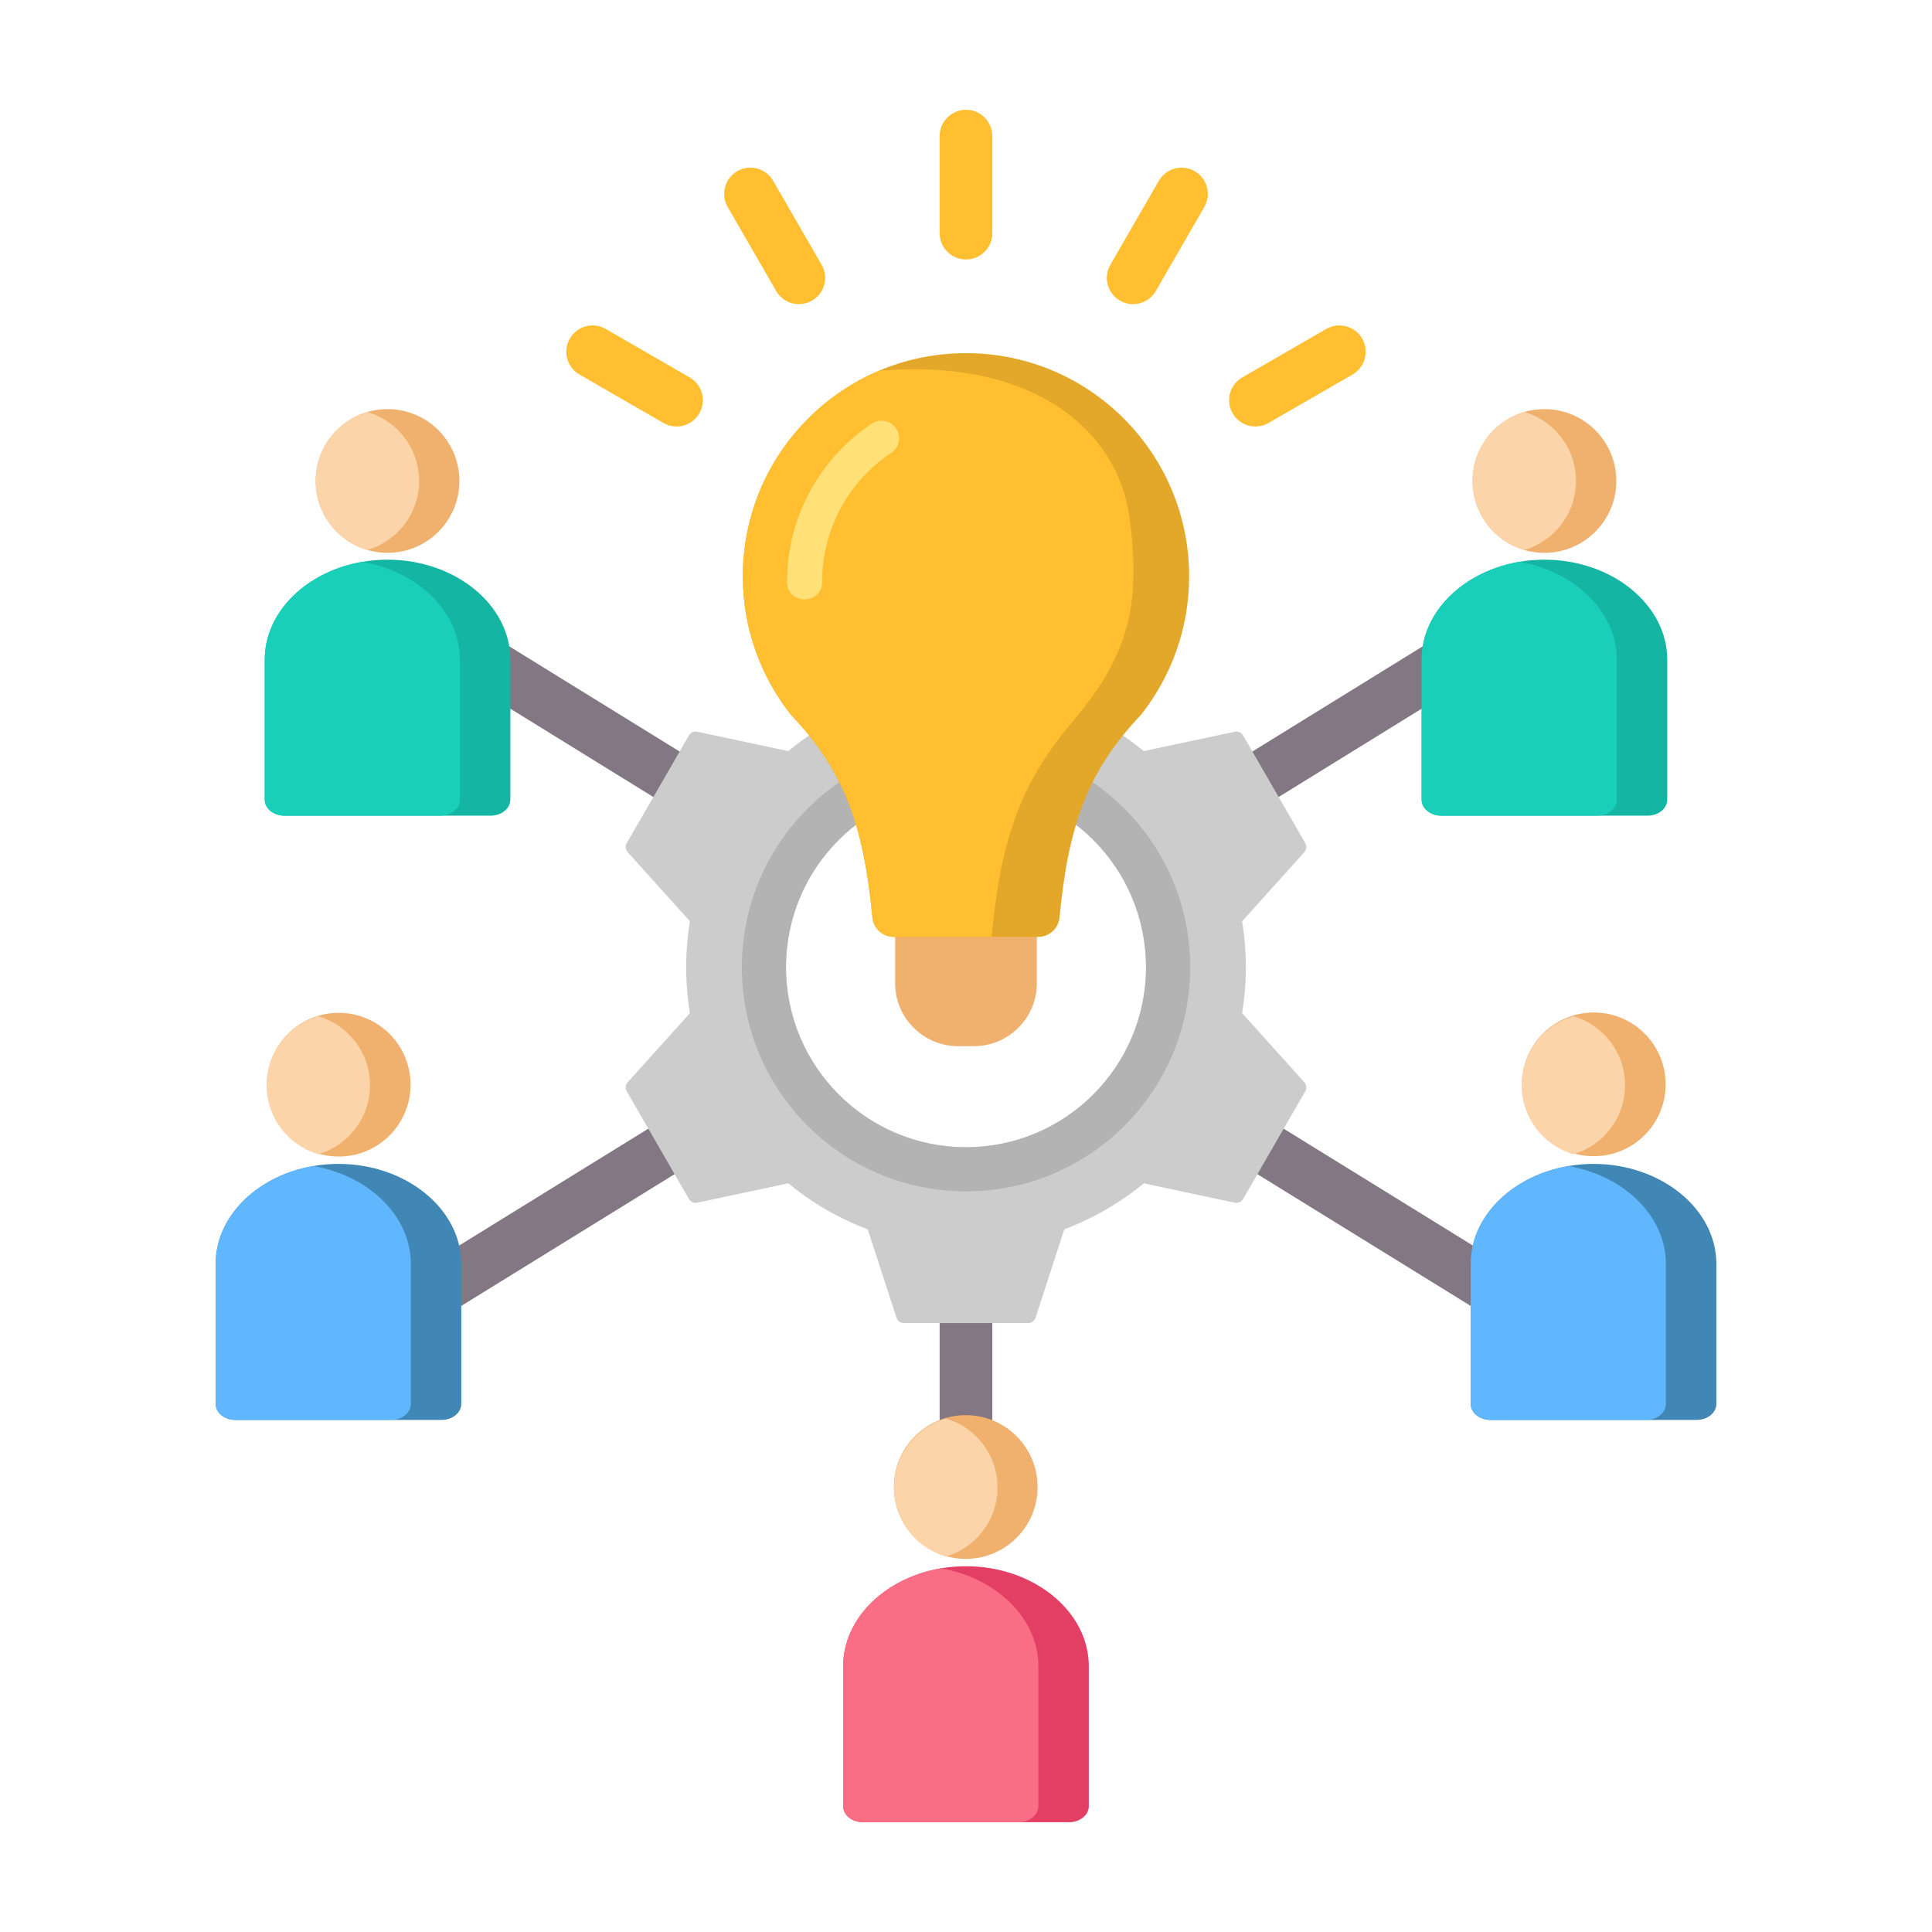 <svg width="62" height="62" viewBox="0 0 62 62" fill="none" xmlns="http://www.w3.org/2000/svg">
<path fill-rule="evenodd" clip-rule="evenodd" d="M33.2 29.345C33.248 29.517 33.274 29.699 33.274 29.886V31.556C33.274 32.665 32.367 33.572 31.258 33.572H30.742C29.633 33.572 28.726 32.665 28.726 31.556V29.887C28.726 29.699 28.752 29.517 28.8 29.345L33.2 29.345Z" fill="#F0B16E"/>
<path fill-rule="evenodd" clip-rule="evenodd" d="M37.923 25.518L47.744 19.452L48.629 20.886L38.808 26.951L37.923 25.518ZM23.192 26.951L13.371 20.886L14.256 19.452L24.077 25.518L23.192 26.951ZM23.643 36.448L13.823 42.514L12.938 41.08L22.758 35.014L23.643 36.448ZM31.845 40.993V49.081H30.154V40.993H31.845ZM39.241 35.014L49.062 41.08L48.177 42.514L38.356 36.448L39.241 35.014Z" fill="#847784"/>
<path fill-rule="evenodd" clip-rule="evenodd" d="M34.154 22.628C35.088 22.978 35.948 23.48 36.704 24.103L39.623 23.483C39.732 23.46 39.839 23.507 39.894 23.604L41.886 27.054C41.942 27.15 41.93 27.267 41.855 27.35L39.86 29.565C40.021 30.541 40.021 31.536 39.86 32.512L41.855 34.728C41.929 34.811 41.942 34.927 41.886 35.024L39.894 38.474C39.838 38.57 39.731 38.618 39.623 38.595L36.705 37.975C35.949 38.598 35.088 39.1 34.154 39.45L33.233 42.284C33.198 42.39 33.104 42.459 32.992 42.459H29.009C28.897 42.459 28.802 42.39 28.768 42.284L27.847 39.45C26.913 39.099 26.053 38.597 25.296 37.974L22.378 38.595C22.269 38.618 22.162 38.57 22.107 38.474L20.115 35.024C20.059 34.927 20.071 34.811 20.146 34.728L22.141 32.512C21.98 31.537 21.98 30.54 22.141 29.565L20.146 27.35C20.071 27.267 20.059 27.15 20.115 27.054L22.107 23.604C22.162 23.507 22.269 23.46 22.378 23.483L25.296 24.103C26.053 23.48 26.913 22.978 27.847 22.628L28.768 19.794C28.802 19.688 28.897 19.619 29.009 19.619H32.992C33.104 19.619 33.198 19.688 33.233 19.794L34.154 22.628ZM31 25.262C27.81 25.262 25.223 27.848 25.223 31.039C25.223 34.229 27.81 36.816 31 36.816C34.191 36.816 36.777 34.229 36.777 31.039C36.777 27.848 34.191 25.262 31 25.262Z" fill="#CCCCCC"/>
<path fill-rule="evenodd" clip-rule="evenodd" d="M31 23.845C34.973 23.845 38.194 27.066 38.194 31.039C38.194 35.012 34.973 38.232 31 38.232C27.027 38.232 23.807 35.012 23.807 31.039C23.806 27.066 27.027 23.845 31 23.845ZM31 25.262C27.81 25.262 25.224 27.848 25.224 31.039C25.224 34.229 27.81 36.816 31 36.816C34.191 36.816 36.777 34.229 36.777 31.039C36.777 27.848 34.191 25.262 31 25.262Z" fill="#B3B3B3"/>
<path fill-rule="evenodd" clip-rule="evenodd" d="M34.003 29.439C34.278 26.529 34.892 24.753 36.603 22.954C37.578 21.73 38.161 20.18 38.161 18.494C38.161 14.539 34.955 11.333 31 11.333C27.045 11.333 23.839 14.539 23.839 18.494C23.839 20.18 24.422 21.73 25.397 22.954C27.108 24.753 27.721 26.529 27.997 29.439C28.031 29.796 28.328 30.066 28.686 30.066H33.314C33.672 30.066 33.969 29.796 34.003 29.439Z" fill="#E3A829"/>
<path fill-rule="evenodd" clip-rule="evenodd" d="M28.204 11.899C25.639 12.989 23.839 15.531 23.839 18.494C23.839 20.18 24.422 21.73 25.397 22.954C27.108 24.753 27.721 26.529 27.997 29.439C28.031 29.796 28.328 30.066 28.686 30.066H31.815C31.821 30.038 31.826 30.008 31.829 29.979C32.159 26.49 32.977 24.872 34.445 23.129C36.139 21.12 36.645 19.522 36.247 16.605C35.867 13.81 33.15 11.474 28.204 11.899Z" fill="#FFBF31"/>
<path fill-rule="evenodd" clip-rule="evenodd" d="M30.154 4.368C30.154 3.902 30.533 3.523 31 3.523C31.466 3.523 31.845 3.902 31.845 4.368V7.482C31.845 7.949 31.466 8.327 31 8.327C30.533 8.327 30.154 7.949 30.154 7.482V4.368ZM42.56 10.557C42.963 10.323 43.479 10.461 43.713 10.864C43.946 11.267 43.809 11.783 43.406 12.017L40.709 13.573C40.306 13.807 39.79 13.669 39.557 13.266C39.323 12.863 39.461 12.347 39.864 12.114L42.56 10.557ZM37.188 5.803C37.42 5.4 37.935 5.261 38.338 5.492C38.741 5.724 38.88 6.238 38.648 6.642L37.092 9.338C36.86 9.741 36.345 9.88 35.942 9.648C35.539 9.417 35.4 8.902 35.632 8.499L37.188 5.803ZM18.594 12.017C18.191 11.783 18.053 11.267 18.287 10.864C18.52 10.461 19.036 10.323 19.439 10.557L22.135 12.114C22.538 12.347 22.676 12.863 22.442 13.266C22.209 13.669 21.693 13.807 21.29 13.573L18.594 12.017ZM23.351 6.642C23.12 6.238 23.259 5.724 23.662 5.492C24.065 5.261 24.579 5.4 24.811 5.803L26.368 8.499C26.599 8.902 26.46 9.417 26.057 9.648C25.654 9.88 25.14 9.741 24.908 9.338L23.351 6.642Z" fill="#FFBF31"/>
<path fill-rule="evenodd" clip-rule="evenodd" d="M12.437 17.961C14.605 17.961 16.378 19.405 16.378 21.17V25.663C16.378 25.945 16.095 26.176 15.748 26.176H9.127C8.779 26.176 8.496 25.945 8.496 25.663V21.17C8.496 19.405 10.27 17.961 12.437 17.961Z" fill="#14B5A2"/>
<path fill-rule="evenodd" clip-rule="evenodd" d="M49.563 17.961C47.395 17.961 45.622 19.405 45.622 21.17V25.663C45.622 25.945 45.905 26.176 46.253 26.176H52.874C53.221 26.176 53.504 25.945 53.504 25.663V21.17C53.504 19.405 51.731 17.961 49.563 17.961Z" fill="#14B5A2"/>
<path fill-rule="evenodd" clip-rule="evenodd" d="M10.862 37.351C13.03 37.351 14.803 38.795 14.803 40.561V45.053C14.803 45.336 14.52 45.567 14.172 45.567H7.552C7.204 45.567 6.921 45.336 6.921 45.053V40.561C6.921 38.795 8.694 37.351 10.862 37.351Z" fill="#4187B5"/>
<path fill-rule="evenodd" clip-rule="evenodd" d="M51.138 37.351C48.971 37.351 47.197 38.795 47.197 40.561V45.053C47.197 45.336 47.481 45.567 47.828 45.567H54.449C54.796 45.567 55.08 45.336 55.08 45.053V40.561C55.08 38.795 53.306 37.351 51.138 37.351Z" fill="#4187B5"/>
<path fill-rule="evenodd" clip-rule="evenodd" d="M31 50.262C28.832 50.262 27.059 51.706 27.059 53.471V57.964C27.059 58.246 27.342 58.477 27.689 58.477H34.31C34.658 58.477 34.941 58.246 34.941 57.964V53.471C34.941 51.706 33.167 50.262 31 50.262Z" fill="#E33F65"/>
<path fill-rule="evenodd" clip-rule="evenodd" d="M14.128 26.176H9.127C8.779 26.176 8.496 25.946 8.496 25.663V21.17C8.496 19.631 9.845 18.336 11.628 18.03C13.41 18.336 14.759 19.631 14.759 21.17V25.663C14.759 25.946 14.476 26.176 14.128 26.176Z" fill="#19CFBA"/>
<path fill-rule="evenodd" clip-rule="evenodd" d="M48.754 18.029C46.971 18.336 45.622 19.631 45.622 21.17V25.663C45.622 25.945 45.905 26.176 46.253 26.176H51.254C51.602 26.176 51.885 25.945 51.885 25.663V21.17C51.885 19.631 50.536 18.336 48.754 18.029Z" fill="#19CFBA"/>
<path fill-rule="evenodd" clip-rule="evenodd" d="M12.553 45.567H7.552C7.204 45.567 6.921 45.336 6.921 45.053V40.56C6.921 39.021 8.27 37.726 10.052 37.42C11.835 37.726 13.184 39.021 13.184 40.56V45.053C13.184 45.336 12.901 45.567 12.553 45.567Z" fill="#60B7FE"/>
<path fill-rule="evenodd" clip-rule="evenodd" d="M50.329 37.42C48.546 37.726 47.197 39.021 47.197 40.56V45.053C47.197 45.336 47.481 45.567 47.828 45.567H52.83C53.177 45.567 53.46 45.336 53.46 45.053V40.56C53.46 39.021 52.111 37.726 50.329 37.42Z" fill="#60B7FE"/>
<path fill-rule="evenodd" clip-rule="evenodd" d="M30.19 50.33C28.407 50.636 27.059 51.931 27.059 53.471V57.963C27.059 58.246 27.342 58.477 27.689 58.477H32.691C33.038 58.477 33.322 58.246 33.322 57.963V53.471C33.322 51.931 31.973 50.636 30.19 50.33Z" fill="#FA6E85"/>
<path fill-rule="evenodd" clip-rule="evenodd" d="M12.437 17.741C13.711 17.741 14.743 16.709 14.743 15.435C14.743 14.161 13.711 13.129 12.437 13.129C11.163 13.129 10.131 14.161 10.131 15.435C10.131 16.709 11.163 17.741 12.437 17.741Z" fill="#F0B16E"/>
<path fill-rule="evenodd" clip-rule="evenodd" d="M49.563 17.741C48.289 17.741 47.257 16.709 47.257 15.435C47.257 14.161 48.289 13.129 49.563 13.129C50.837 13.129 51.87 14.161 51.87 15.435C51.87 16.709 50.837 17.741 49.563 17.741Z" fill="#F0B16E"/>
<path d="M10.953 37.113C12.226 37.067 13.22 35.999 13.174 34.726C13.129 33.453 12.06 32.459 10.787 32.505C9.515 32.551 8.521 33.62 8.566 34.892C8.612 36.165 9.681 37.159 10.953 37.113Z" fill="#F0B16E"/>
<path d="M51.244 37.102C52.516 37.049 53.504 35.974 53.451 34.701C53.397 33.429 52.322 32.441 51.05 32.494C49.778 32.548 48.789 33.623 48.843 34.895C48.897 36.168 49.971 37.156 51.244 37.102Z" fill="#F0B16E"/>
<path d="M33.296 47.824C33.353 46.551 32.368 45.473 31.096 45.416C29.823 45.359 28.745 46.344 28.688 47.616C28.631 48.889 29.616 49.967 30.888 50.024C32.16 50.081 33.238 49.096 33.296 47.824Z" fill="#F0B16E"/>
<path fill-rule="evenodd" clip-rule="evenodd" d="M11.79 13.221C10.831 13.501 10.131 14.386 10.131 15.435C10.131 16.484 10.831 17.369 11.79 17.649C12.749 17.369 13.449 16.484 13.449 15.435C13.449 14.386 12.749 13.501 11.79 13.221Z" fill="#FCD4A9"/>
<path fill-rule="evenodd" clip-rule="evenodd" d="M48.916 17.649C47.957 17.369 47.257 16.484 47.257 15.435C47.257 14.386 47.957 13.501 48.916 13.221C49.875 13.501 50.575 14.386 50.575 15.435C50.575 16.484 49.875 17.369 48.916 17.649Z" fill="#FCD4A9"/>
<path fill-rule="evenodd" clip-rule="evenodd" d="M10.215 32.611C9.256 32.891 8.556 33.776 8.556 34.825C8.556 35.874 9.256 36.76 10.215 37.04C11.173 36.76 11.874 35.874 11.874 34.825C11.874 33.776 11.173 32.891 10.215 32.611Z" fill="#FCD4A9"/>
<path fill-rule="evenodd" clip-rule="evenodd" d="M50.491 37.04C49.532 36.76 48.832 35.874 48.832 34.825C48.832 33.776 49.532 32.891 50.491 32.611C51.45 32.891 52.15 33.776 52.15 34.825C52.15 35.874 51.45 36.76 50.491 37.04Z" fill="#FCD4A9"/>
<path fill-rule="evenodd" clip-rule="evenodd" d="M30.352 49.95C29.394 49.67 28.693 48.785 28.693 47.736C28.693 46.687 29.394 45.801 30.352 45.522C31.311 45.801 32.012 46.687 32.012 47.736C32.012 48.785 31.311 49.67 30.352 49.95Z" fill="#FCD4A9"/>
<path fill-rule="evenodd" clip-rule="evenodd" d="M26.383 18.675C26.383 19.417 25.256 19.417 25.256 18.675C25.256 16.618 26.296 14.713 27.98 13.594C28.239 13.423 28.588 13.494 28.76 13.753C28.931 14.012 28.86 14.361 28.601 14.532C27.223 15.447 26.383 16.989 26.383 18.675Z" fill="#FFE177"/>
</svg>
